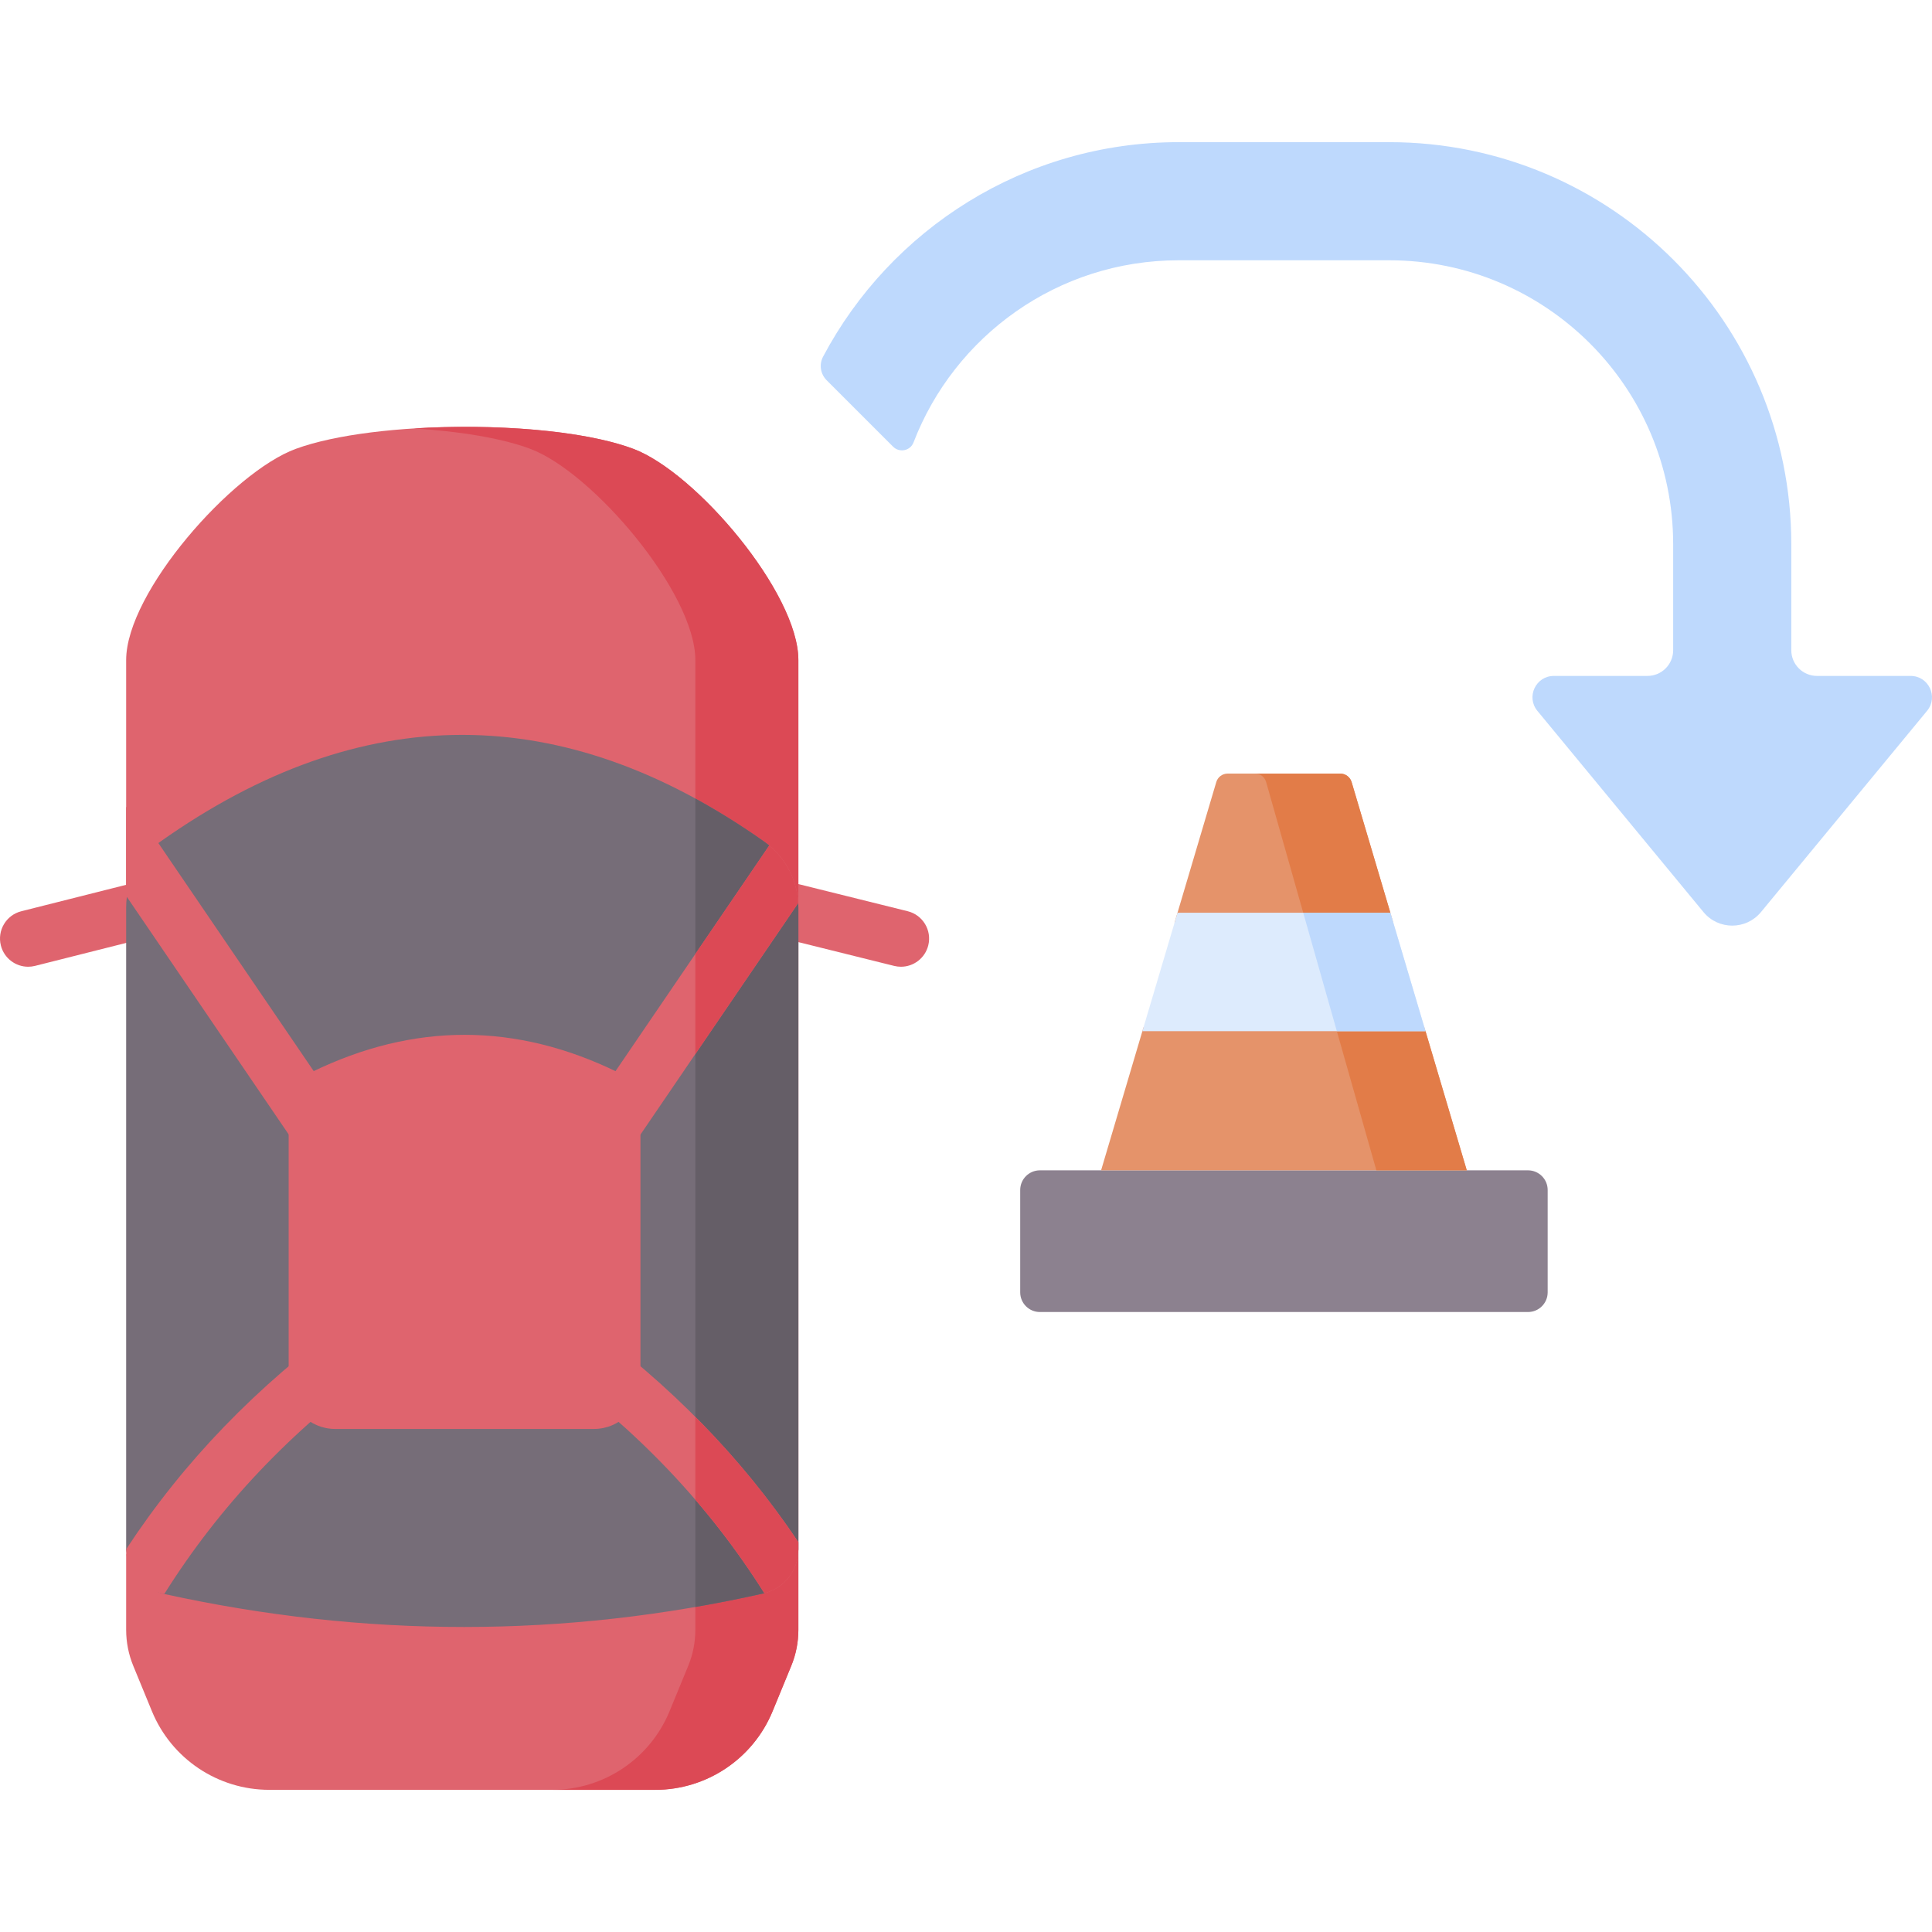 <svg id="Capa_1" enable-background="new 0 0 512 512" height="512" viewBox="0 0 512 512" width="512" xmlns="http://www.w3.org/2000/svg"><g><g><g fill="#df646e"><g><path d="m238.763 256.197c-.596 0-1.201-.072-1.806-.222l-32.161-7.989c-4.001-.994-6.438-5.043-5.444-9.044.993-4.001 5.042-6.441 9.044-5.445l32.161 7.989c4.001.994 6.438 5.043 5.444 9.044-.843 3.397-3.889 5.667-7.238 5.667z"/><path d="m7.461 256.197c-3.339 0-6.379-2.256-7.233-5.641-1.008-3.998 1.415-8.056 5.413-9.064l31.013-7.82c3.993-1.007 8.056 1.415 9.064 5.413s-1.415 8.056-5.413 9.064l-31.013 7.82c-.612.155-1.227.228-1.831.228z"/></g><path d="m211.576 174.916v65.596c0-6.937-3.373-7.447-9.046-11.458-53.349-37.732-106.699-37.732-160.058 0-5.663 4.011-9.039 4.521-9.039 11.459v-65.595c0-17.946 28.099-49.796 44.95-55.967 21.001-7.694 68.517-7.864 89.458-.001 16.622 6.24 43.735 38.209 43.735 55.966z"/><path d="m211.576 410.654v21.282c0 3.265-.637 6.497-1.881 9.523l-4.949 12.033c-5.186 12.601-17.476 20.833-31.102 20.833h-102.278c-13.636 0-25.918-8.231-31.104-20.832l-4.947-12.033c-1.244-3.026-1.881-6.261-1.881-9.525 0 0-.001-7.942-.001-21.319 0 5.584 3.883-3.571 9.338-2.357 53.389 11.814 106.55 11.924 159.5.03 5.444-1.224 9.305 7.939 9.305 2.365z"/></g><path d="m167.841 118.95c-13.229-4.965-37.064-6.722-58.121-5.407 12.082.76 23.207 2.55 30.817 5.406 16.625 6.239 43.736 38.209 43.736 55.966v257.023c0 3.266-.639 6.5-1.882 9.52l-4.95 12.033c-5.186 12.606-17.469 20.835-31.1 20.835h27.304c13.631 0 25.916-8.227 31.102-20.833l4.949-12.033c1.243-3.02 1.881-6.257 1.881-9.523 0 0 0-174.285 0-257.02-.001-17.758-27.111-49.728-43.736-55.967z" fill="#dc4955"/><path d="m202.271 422.289c-52.695 11.842-105.604 11.789-158.728.138-.257-.056-.515-.11-.773-.167-4.811-1.679-8.688-6.362-9.338-11.643v-170.104c0-.949.06-1.887.183-2.814 1.78-4.254 3.746-10.81 8.35-14.273.167-.125.335-.25.506-.371 53.353-37.74 106.704-37.74 160.058 0 .456.323.897.668 1.324 1.023 2.879 5.005 5.816 10.878 7.684 15.24.022.398.038.795.038 1.196v170.142c0 5.473-4.31 9.482-9.013 11.559-.095.023-.194.052-.291.074z" fill="#766d78"/><path d="m211.576 240.512v170.142c-.881 5.205-4.076 9.246-9.013 11.559-.098.025-.193.054-.292.076-5.992 1.344-11.995 2.53-17.997 3.575v-214.228c6.081 3.324 12.174 7.117 18.256 11.417.458.319.895.655 1.324 1.023 2.737 4.998 5.97 10.045 7.684 15.24.03.398.038.798.038 1.196z" fill="#655e67"/><path d="m33.43 237.41 44.685 65.589c1.445 2.121 3.79 3.262 6.176 3.262 1.447 0 2.91-.42 4.196-1.296 3.407-2.321 4.287-6.965 1.966-10.372l-52.992-77.782c-1.005-1.475-2.445-2.474-4.032-2.947.001 7.592.001 15.473.001 23.546z" fill="#df646e"/><path d="m211.538 239.316-43.388 63.68c-1.443 2.12-3.792 3.265-6.181 3.265-1.443 0-2.906-.418-4.19-1.294-3.414-2.319-4.29-6.967-1.971-10.371l48.045-70.52c4.569 3.782 7.356 9.308 7.685 15.24z" fill="#df646e"/><path d="m211.538 239.316c-.329-5.932-3.116-11.458-7.684-15.24l-19.579 28.736v26.525z" fill="#dc4955"/><path d="m157.404 378.686h-68.584c-6.806 0-12.323-5.517-12.323-12.323v-72.533c0-4.169 2.423-7.929 6.172-9.752 26.962-13.116 53.924-13.116 80.887 0 3.749 1.824 6.172 5.583 6.172 9.752v72.533c-.001 6.806-5.518 12.323-12.324 12.323z" fill="#df646e"/><path d="m154.128 349.799c-3.332-2.425-8.002-1.69-10.428 1.644s-1.689 8.002 1.644 10.428c23.843 17.35 42.601 37.133 57.22 60.343 5.283-1.327 9.013-6.087 9.013-11.559v-1.97c-15.076-22.449-33.96-41.794-57.449-58.886z" fill="#df646e"/><path d="m184.274 375.496v21.944c6.714 7.807 12.794 16.05 18.289 24.774 3.302-.829 5.997-3.006 7.555-5.851.925-1.689 1.458-3.654 1.458-5.708v-1.97c-7.988-11.895-17.057-22.911-27.302-33.189z" fill="#dc4955"/><path d="m100.897 361.872c3.334-2.425 4.072-7.094 1.647-10.428-2.425-3.335-7.096-4.072-10.428-1.647-24.14 17.557-43.414 37.514-58.687 60.769l.003.049c0 5.587 3.882 10.435 9.338 11.643.258.057.515.111.773.167 14.632-23.309 33.439-43.16 57.354-60.553z" fill="#df646e"/></g><path d="m270.365 315.366v27.116c0 2.882 2.336 5.217 5.217 5.217h129.35c2.882 0 5.217-2.336 5.217-5.217v-27.116c0-2.882-2.336-5.217-5.217-5.217h-129.35c-2.881 0-5.217 2.336-5.217 5.217z" fill="#8c818f"/><path d="m311.253 244.583 11.077-37.333c.39-1.33 1.62-2.24 3-2.24h29.85c1.39 0 2.61.91 3.01 2.24l10.98 37.026-28.913 6.154z" fill="#e5936a"/><path d="m388.71 310.15h-96.91l11.238-37.879 37.22-4 37.218 4z" fill="#e5936a"/><path d="m368.461 241.886h-23.091l-9.83-34.636c-.38-1.33-1.54-2.24-2.87-2.24h22.51c1.39 0 2.61.91 3.01 2.24z" fill="#e27c48"/><path d="m388.71 310.15h-23.96l-10.47-36.879h23.493z" fill="#e27c48"/><path d="m302.743 273.271h75.03l-9.312-31.385h-56.407z" fill="#ddebfd"/><g fill="#bed9fd"><path d="m354.28 273.271h23.493l-9.312-31.385h-23.091z"/><path d="m474.712 172.313v-28.077c0-58.853-47.709-106.562-106.562-106.562h-55.786c-40.821 0-76.355 23.07-94.246 56.855-1.09 2.058-.697 4.591.95 6.237l17.61 17.61c1.683 1.683 4.56 1.101 5.413-1.12 10.843-28.232 38.221-48.278 70.273-48.278h55.785c41.563 0 75.257 33.694 75.257 75.257v28.077c0 3.765-3.052 6.817-6.817 6.817h-24.809c-4.78 0-7.402 5.564-4.36 9.251l44.017 53.33c3.952 4.788 11.289 4.788 15.24 0l44.017-53.33c3.043-3.687.421-9.251-4.36-9.251h-24.807c-3.763.001-6.815-3.051-6.815-6.816z"/></g></g></svg>